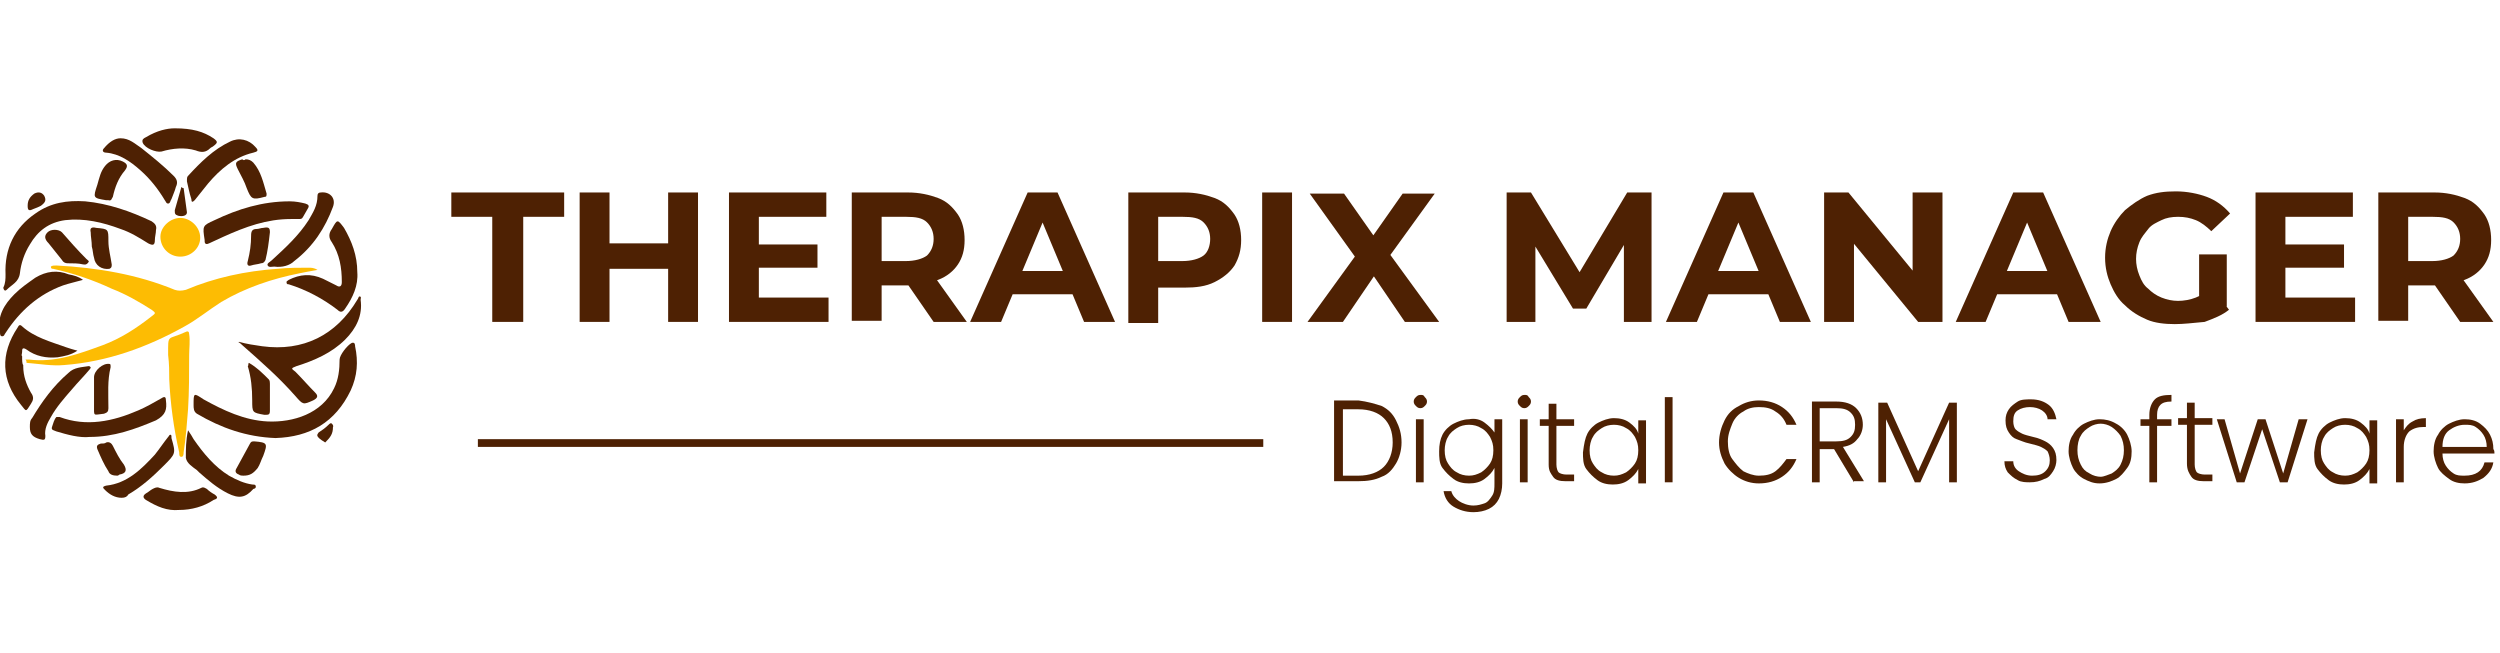 <?xml version="1.0" encoding="utf-8"?>
<!-- Generator: Adobe Illustrator 24.0.2, SVG Export Plug-In . SVG Version: 6.00 Build 0)  -->
<svg version="1.1" id="Layer_1" xmlns="http://www.w3.org/2000/svg" xmlns:xlink="http://www.w3.org/1999/xlink" x="0px" y="0px"
	 viewBox="0 0 226 59" style="enable-background:new 0 0 226 59;" xml:space="preserve">
<style type="text/css">
	.st0{enable-background:new    ;}
	.st1{fill:#4E2103;}
	.st2{fill:#fdbc03;}
</style>
<g>
	<g>
		<g>
			<g class="st0">
				<path class="st1" d="M44.5,29.1v-9.5h-3.7v-2.2h10.2v2.2h-3.7v9.5H44.5z"/>
				<path class="st1" d=	"M55.1,29.1h-2.7V17.4h2.7V29.1z M60.6,24.3h-5.7V22h5.7V24.3z M60.4,17.4h2.7v11.7h-2.7V17.4z"/>
				<path class="st1" d="M68.5,26.9h6.4v2.2h-9V17.4h8.8v2.2h-6.1V26.9z M68.3,22.1h5.6v2.1h-5.6V22.1z"/>
				<path class="st1" d="M77,29.1V17.4h5.1c1,0,1.9,0.2,2.7,0.5s1.3,0.8,1.8,1.5c0.4,0.6,0.6,1.4,0.6,2.3c0,0.9-0.2,1.6-0.6,2.2
					c-0.4,0.6-1,1.1-1.8,1.4c-0.8,0.3-1.7,0.5-2.7,0.5h-3.6l1.2-1.2v4.4H77z M79.7,24.9l-1.2-1.3h3.4c0.8,0,1.5-0.2,1.9-0.5
					c0.4-0.4,0.6-0.9,0.6-1.5c0-0.6-0.2-1.1-0.6-1.5c-0.4-0.4-1-0.5-1.9-0.5h-3.4l1.2-1.3V24.9z M84.4,29.1l-2.9-4.2h2.9l3,4.2H84.4
					z"/>
				<path class="st1" d="M87.7,29.1l5.2-11.7h2.7l5.2,11.7H98l-4.3-10.3h1.1l-4.3,10.3H87.7z M90.3,26.6l0.7-2.1h6l0.7,2.1H90.3z"/>
				<path class="st1" d="M102,29.1V17.4h5.1c1,0,1.9,0.2,2.7,0.5s1.3,0.8,1.8,1.5c0.4,0.6,0.6,1.4,0.6,2.3c0,0.9-0.2,1.6-0.6,2.3
					c-0.4,0.6-1,1.1-1.8,1.5s-1.7,0.5-2.7,0.5h-3.6l1.2-1.2v4.4H102z M104.7,24.9l-1.2-1.3h3.4c0.8,0,1.5-0.2,1.9-0.5
					s0.6-0.9,0.6-1.5c0-0.6-0.2-1.1-0.6-1.5c-0.4-0.4-1-0.5-1.9-0.5h-3.4l1.2-1.3V24.9z"/>
				<path class="st1" d="M114.1,29.1V17.4h2.7v11.7H114.1z"/>
				<path class="st1" d="M118.2,29.1l5-6.9v2l-4.8-6.7h3.1l3.3,4.7l-1.3,0l3.3-4.7h2.9L125,24v-1.9l5.1,7h-3.1l-3.4-5h1.2l-3.4,5
					H118.2z"/>
				<path class="st1" d="M136.2,29.1V17.4h2.2l5,8.2h-1.2l4.9-8.2h2.2l0,11.7h-2.5l0-7.8h0.5l-3.9,6.6h-1.2l-4-6.6h0.6v7.8H136.2z"
					/>
				<path class="st1" d="M150.6,29.1l5.2-11.7h2.7l5.2,11.7h-2.8l-4.3-10.3h1.1l-4.3,10.3H150.6z M153.2,26.6l0.7-2.1h6l0.7,2.1
					H153.2z"/>
				<path class="st1" d="M164.9,29.1V17.4h2.2l6.9,8.4h-1.1v-8.4h2.7v11.7h-2.2l-6.9-8.4h1.1v8.4H164.9z"/>
				<path class="st1" d="M176.8,29.1l5.2-11.7h2.7l5.2,11.7H187l-4.3-10.3h1.1l-4.3,10.3H176.8z M179.4,26.6l0.7-2.1h6l0.7,2.1
					H179.4z"/>
				<path class="st1" d="M196.6,29.3c-0.9,0-1.8-0.1-2.5-0.4s-1.4-0.7-2-1.3c-0.6-0.5-1-1.2-1.3-1.9c-0.3-0.7-0.5-1.5-0.5-2.4
					s0.2-1.7,0.5-2.4c0.3-0.7,0.8-1.4,1.3-1.9c0.6-0.5,1.3-1,2-1.3c0.8-0.3,1.6-0.4,2.6-0.4c1,0,2,0.2,2.8,0.5
					c0.8,0.3,1.5,0.8,2.1,1.5l-1.7,1.6c-0.4-0.4-0.9-0.8-1.4-1s-1-0.3-1.6-0.3c-0.6,0-1.1,0.1-1.5,0.3s-0.9,0.4-1.2,0.8
					s-0.6,0.7-0.8,1.2c-0.2,0.5-0.3,1-0.3,1.5c0,0.5,0.1,1,0.3,1.5c0.2,0.5,0.4,0.9,0.8,1.2c0.3,0.3,0.7,0.6,1.2,0.8s1,0.3,1.5,0.3
					c0.5,0,1.1-0.1,1.6-0.3s1-0.5,1.5-0.9l1.5,2c-0.6,0.5-1.4,0.8-2.2,1.1C198.2,29.2,197.4,29.3,196.6,29.3z M198.8,27.4v-4.4h2.5
					v4.7L198.8,27.4z"/>
				<path class="st1" d="M206.5,26.9h6.4v2.2h-9V17.4h8.8v2.2h-6.1V26.9z M206.3,22.1h5.6v2.1h-5.6V22.1z"/>
				<path class="st1" d="M215,29.1V17.4h5.1c1,0,1.9,0.2,2.7,0.5c0.8,0.3,1.3,0.8,1.8,1.5c0.4,0.6,0.6,1.4,0.6,2.3
					c0,0.9-0.2,1.6-0.6,2.2c-0.4,0.6-1,1.1-1.8,1.4c-0.8,0.3-1.7,0.5-2.7,0.5h-3.6l1.2-1.2v4.4H215z M217.7,24.9l-1.2-1.3h3.4
					c0.8,0,1.5-0.2,1.9-0.5c0.4-0.4,0.6-0.9,0.6-1.5c0-0.6-0.2-1.1-0.6-1.5c-0.4-0.4-1-0.5-1.9-0.5h-3.4l1.2-1.3V24.9z M222.4,29.1
					l-2.9-4.2h2.9l3,4.2H222.4z"/>
			</g>
		</g>
		<g>
			<g class="st0">
				<path class="st1" d="M124.9,36.7c0.6,0.3,1,0.7,1.3,1.3s0.5,1.2,0.5,2c0,0.7-0.2,1.4-0.5,1.9s-0.7,1-1.3,1.2
					c-0.6,0.3-1.3,0.4-2.1,0.4h-2.2v-7.3h2.2C123.6,36.3,124.3,36.5,124.9,36.7z M125.1,42.2c0.5-0.5,0.8-1.3,0.8-2.2
					c0-1-0.3-1.7-0.8-2.2c-0.5-0.5-1.3-0.8-2.3-0.8h-1.4V43h1.4C123.8,43,124.6,42.7,125.1,42.2z"/>
				<path class="st1" d="M128,36.7c-0.1-0.1-0.2-0.2-0.2-0.4s0.1-0.3,0.2-0.4c0.1-0.1,0.2-0.2,0.4-0.2s0.3,0,0.4,0.2
					c0.1,0.1,0.2,0.2,0.2,0.4s-0.1,0.3-0.2,0.4c-0.1,0.1-0.2,0.2-0.4,0.2S128.1,36.8,128,36.7z M128.7,37.9v5.7H128v-5.7H128.7z"/>
				<path class="st1" d="M134.2,38.2c0.4,0.3,0.7,0.6,0.9,0.9v-1.2h0.7v5.8c0,0.5-0.1,1-0.3,1.4c-0.2,0.4-0.5,0.7-0.9,0.9
					c-0.4,0.2-0.9,0.3-1.4,0.3c-0.7,0-1.3-0.2-1.8-0.5c-0.5-0.3-0.8-0.8-0.9-1.4h0.7c0.1,0.4,0.4,0.7,0.7,0.9
					c0.3,0.2,0.8,0.4,1.3,0.4c0.4,0,0.7-0.1,1-0.2s0.5-0.4,0.7-0.7c0.2-0.3,0.2-0.7,0.2-1.1v-1.4c-0.2,0.4-0.5,0.7-0.9,1
					s-0.9,0.4-1.4,0.4c-0.5,0-1-0.1-1.4-0.4s-0.7-0.6-1-1s-0.3-1-0.3-1.5c0-0.6,0.1-1.1,0.3-1.5c0.2-0.4,0.6-0.8,1-1
					c0.4-0.2,0.9-0.4,1.4-0.4C133.3,37.8,133.8,37.9,134.2,38.2z M134.7,39.5c-0.2-0.3-0.4-0.6-0.8-0.8c-0.3-0.2-0.7-0.3-1.1-0.3
					c-0.4,0-0.8,0.1-1.1,0.3c-0.3,0.2-0.6,0.4-0.8,0.8c-0.2,0.3-0.3,0.8-0.3,1.2c0,0.5,0.1,0.9,0.3,1.2s0.4,0.6,0.8,0.8
					c0.3,0.2,0.7,0.3,1.1,0.3c0.4,0,0.7-0.1,1.1-0.3c0.3-0.2,0.6-0.5,0.8-0.8c0.2-0.3,0.3-0.7,0.3-1.2S134.9,39.9,134.7,39.5z"/>
				<path class="st1" d="M137.4,36.7c-0.1-0.1-0.2-0.2-0.2-0.4s0.1-0.3,0.2-0.4c0.1-0.1,0.2-0.2,0.4-0.2s0.3,0,0.4,0.2
					c0.1,0.1,0.2,0.2,0.2,0.4s-0.1,0.3-0.2,0.4c-0.1,0.1-0.2,0.2-0.4,0.2S137.5,36.8,137.4,36.7z M138.1,37.9v5.7h-0.7v-5.7H138.1z"
					/>
				<path class="st1" d="M140.7,38.5V42c0,0.3,0.1,0.6,0.2,0.7c0.1,0.1,0.4,0.2,0.7,0.2h0.7v0.6h-0.8c-0.5,0-0.9-0.1-1.1-0.4
					S140,42.6,140,42v-3.5h-0.8v-0.6h0.8v-1.4h0.7v1.4h1.6v0.6H140.7z"/>
				<path class="st1" d="M143.5,39.2c0.2-0.4,0.6-0.8,1-1c0.4-0.2,0.9-0.4,1.4-0.4c0.5,0,1,0.1,1.4,0.4c0.4,0.3,0.7,0.6,0.8,1v-1.2
					h0.7v5.7h-0.7v-1.3c-0.2,0.4-0.5,0.7-0.9,1s-0.9,0.4-1.4,0.4c-0.5,0-1-0.1-1.4-0.4s-0.7-0.6-1-1s-0.3-1-0.3-1.5
					C143.2,40.1,143.3,39.6,143.5,39.2z M147.8,39.5c-0.2-0.3-0.4-0.6-0.8-0.8c-0.3-0.2-0.7-0.3-1.1-0.3c-0.4,0-0.8,0.1-1.1,0.3
					c-0.3,0.2-0.6,0.4-0.8,0.8c-0.2,0.3-0.3,0.8-0.3,1.2c0,0.5,0.1,0.9,0.3,1.2s0.4,0.6,0.8,0.8c0.3,0.2,0.7,0.3,1.1,0.3
					c0.4,0,0.7-0.1,1.1-0.3c0.3-0.2,0.6-0.5,0.8-0.8c0.2-0.3,0.3-0.7,0.3-1.2S148,39.9,147.8,39.5z"/>
				<path class="st1" d="M151.2,35.9v7.7h-0.7v-7.7H151.2z"/>
				<path class="st1" d="M155.9,38c0.3-0.6,0.7-1,1.3-1.3c0.5-0.3,1.1-0.5,1.8-0.5c0.8,0,1.5,0.2,2.1,0.6s1,0.9,1.3,1.6h-0.9
					c-0.2-0.5-0.5-0.9-1-1.2c-0.4-0.3-0.9-0.4-1.5-0.4c-0.5,0-1,0.1-1.4,0.4c-0.4,0.2-0.8,0.6-1,1.1s-0.4,1-0.4,1.6s0.1,1.2,0.4,1.6
					s0.6,0.8,1,1.1c0.4,0.2,0.9,0.4,1.4,0.4c0.6,0,1.1-0.1,1.5-0.4c0.4-0.3,0.7-0.7,1-1.1h0.9c-0.3,0.7-0.7,1.2-1.3,1.6
					c-0.6,0.4-1.3,0.6-2.1,0.6c-0.7,0-1.3-0.2-1.8-0.5c-0.5-0.3-1-0.8-1.3-1.3c-0.3-0.6-0.5-1.2-0.5-1.9S155.6,38.6,155.9,38z"/>
				<path class="st1" d="M167.6,43.6l-1.8-3h-1.3v3h-0.7v-7.3h2.2c0.8,0,1.4,0.2,1.8,0.6c0.4,0.4,0.6,0.9,0.6,1.5
					c0,0.5-0.2,1-0.5,1.3c-0.3,0.4-0.7,0.6-1.3,0.7l1.9,3.1H167.6z M164.5,39.9h1.5c0.6,0,1-0.1,1.3-0.4c0.3-0.3,0.4-0.6,0.4-1.1
					c0-0.5-0.1-0.8-0.4-1.1s-0.7-0.4-1.3-0.4h-1.5V39.9z"/>
				<path class="st1" d="M176.9,36.4v7.2h-0.7v-5.7l-2.6,5.7h-0.5l-2.6-5.7v5.7h-0.7v-7.2h0.8l2.8,6.2l2.8-6.2H176.9z"/>
				<path class="st1" d="M182.4,43.4c-0.4-0.2-0.6-0.4-0.9-0.7c-0.2-0.3-0.3-0.6-0.3-1h0.8c0,0.4,0.2,0.7,0.5,0.9s0.7,0.4,1.2,0.4
					c0.5,0,0.9-0.1,1.2-0.4c0.3-0.3,0.4-0.6,0.4-1c0-0.3-0.1-0.6-0.2-0.8c-0.2-0.2-0.4-0.3-0.6-0.4c-0.2-0.1-0.6-0.2-1-0.3
					c-0.5-0.1-0.9-0.3-1.2-0.4s-0.5-0.3-0.7-0.6c-0.2-0.3-0.3-0.6-0.3-1.1c0-0.4,0.1-0.7,0.3-1c0.2-0.3,0.5-0.5,0.8-0.7
					s0.8-0.2,1.2-0.2c0.7,0,1.2,0.2,1.6,0.5s0.6,0.8,0.7,1.3h-0.8c0-0.3-0.2-0.6-0.5-0.8c-0.3-0.2-0.7-0.3-1.1-0.3
					c-0.4,0-0.8,0.1-1.1,0.3c-0.3,0.2-0.4,0.5-0.4,1c0,0.3,0.1,0.6,0.2,0.7c0.2,0.2,0.4,0.3,0.6,0.4c0.2,0.1,0.6,0.2,1,0.3
					c0.5,0.1,0.9,0.3,1.1,0.4s0.5,0.3,0.7,0.6c0.2,0.3,0.3,0.6,0.3,1.1c0,0.3-0.1,0.7-0.3,1c-0.2,0.3-0.4,0.6-0.8,0.7
					c-0.4,0.2-0.8,0.3-1.3,0.3C183.2,43.6,182.7,43.6,182.4,43.4z"/>
				<path class="st1" d="M188.4,43.3c-0.4-0.2-0.8-0.6-1-1c-0.2-0.4-0.4-1-0.4-1.5s0.1-1.1,0.4-1.5c0.2-0.4,0.6-0.8,1-1
					c0.4-0.2,0.9-0.4,1.4-0.4c0.5,0,1,0.1,1.5,0.4c0.4,0.2,0.8,0.6,1,1c0.2,0.4,0.4,1,0.4,1.5c0,0.6-0.1,1.1-0.4,1.5s-0.6,0.8-1,1
					s-0.9,0.4-1.5,0.4S188.8,43.5,188.4,43.3z M190.9,42.8c0.3-0.2,0.6-0.4,0.8-0.8s0.3-0.8,0.3-1.3c0-0.5-0.1-0.9-0.3-1.3
					c-0.2-0.3-0.5-0.6-0.8-0.8c-0.3-0.2-0.7-0.3-1-0.3s-0.7,0.1-1,0.3c-0.3,0.2-0.6,0.4-0.8,0.8c-0.2,0.3-0.3,0.8-0.3,1.3
					c0,0.5,0.1,0.9,0.3,1.3s0.4,0.6,0.8,0.8c0.3,0.2,0.7,0.3,1,0.3S190.6,42.9,190.9,42.8z"/>
				<path class="st1" d="M196.3,38.5H195v5.1h-0.7v-5.1h-0.8v-0.6h0.8v-0.4c0-0.6,0.2-1.1,0.5-1.4s0.8-0.4,1.5-0.4v0.6
					c-0.5,0-0.8,0.1-1,0.3c-0.2,0.2-0.3,0.5-0.3,0.9v0.4h1.3V38.5z"/>
				<path class="st1" d="M198.4,38.5V42c0,0.3,0.1,0.6,0.2,0.7c0.1,0.1,0.4,0.2,0.7,0.2h0.7v0.6h-0.8c-0.5,0-0.9-0.1-1.1-0.4
					s-0.4-0.6-0.4-1.2v-3.5h-0.8v-0.6h0.8v-1.4h0.7v1.4h1.6v0.6H198.4z"/>
				<path class="st1" d="M208.6,37.9l-1.8,5.7h-0.7l-1.6-4.8l-1.6,4.8h-0.7l-1.8-5.7h0.7l1.4,4.9l1.6-4.9h0.7l1.6,4.9l1.4-4.9H208.6
					z"/>
				<path class="st1" d="M209.6,39.2c0.2-0.4,0.6-0.8,1-1c0.4-0.2,0.9-0.4,1.4-0.4c0.5,0,1,0.1,1.4,0.4c0.4,0.3,0.7,0.6,0.8,1v-1.2
					h0.7v5.7h-0.7v-1.3c-0.2,0.4-0.5,0.7-0.9,1s-0.9,0.4-1.4,0.4c-0.5,0-1-0.1-1.4-0.4s-0.7-0.6-1-1s-0.3-1-0.3-1.5
					C209.3,40.1,209.4,39.6,209.6,39.2z M213.9,39.5c-0.2-0.3-0.4-0.6-0.8-0.8c-0.3-0.2-0.7-0.3-1.1-0.3c-0.4,0-0.8,0.1-1.1,0.3
					c-0.3,0.2-0.6,0.4-0.8,0.8c-0.2,0.3-0.3,0.8-0.3,1.2c0,0.5,0.1,0.9,0.3,1.2s0.4,0.6,0.8,0.8c0.3,0.2,0.7,0.3,1.1,0.3
					c0.4,0,0.7-0.1,1.1-0.3c0.3-0.2,0.6-0.5,0.8-0.8c0.2-0.3,0.3-0.7,0.3-1.2S214.1,39.9,213.9,39.5z"/>
				<path class="st1" d="M218.1,38.1c0.3-0.2,0.7-0.3,1.2-0.3v0.8h-0.2c-0.5,0-0.9,0.1-1.3,0.4c-0.3,0.3-0.5,0.8-0.5,1.4v3.2h-0.7
					v-5.7h0.7v1C217.5,38.6,217.7,38.3,218.1,38.1z"/>
				<path class="st1" d="M225.5,41h-4.7c0,0.4,0.1,0.8,0.3,1.1c0.2,0.3,0.4,0.5,0.7,0.7s0.6,0.2,1,0.2c0.5,0,0.9-0.1,1.2-0.3
					c0.3-0.2,0.5-0.5,0.6-0.9h0.8c-0.1,0.6-0.4,1-0.9,1.4c-0.5,0.3-1,0.5-1.7,0.5c-0.5,0-1-0.1-1.4-0.4s-0.8-0.6-1-1
					c-0.2-0.4-0.4-1-0.4-1.5s0.1-1.1,0.4-1.5c0.2-0.4,0.6-0.8,1-1c0.4-0.2,0.9-0.4,1.4-0.4c0.5,0,1,0.1,1.4,0.4s0.7,0.6,0.9,1
					c0.2,0.4,0.3,0.8,0.3,1.3C225.5,40.7,225.5,40.9,225.5,41z M224.5,39.3c-0.2-0.3-0.4-0.5-0.7-0.7s-0.6-0.2-1-0.2
					c-0.5,0-1,0.2-1.4,0.5s-0.6,0.8-0.6,1.5h4C224.8,40,224.7,39.6,224.5,39.3z"/>
			</g>
		</g>
		<rect x="43.2" y="39.7" class="st1" width="71" height="0.7"/>
	</g>
	<g>
		<path class="st1" d="M2.8,35.5c0.3,0.4,0.2,0.7,0,1c-0.5,0.8-0.4,0.7-0.9,0.1c-1.8-2.2-1.9-4.6-0.3-7c0.1-0.2,0.2-0.3,0.4-0.1
			c1.1,1,2.6,1.4,4,1.9c0.3,0.1,0.6,0.2,1,0.3c-0.6,0.4-1.2,0.5-1.8,0.6c-1,0.1-2-0.1-2.8-0.7C2.1,31.4,2,31.5,2,31.7c0,0,0,0,0,0
			c0,0,0,0.1,0,0.1c0,0.2-0.1,0.3,0,0.4c0,0.4,0,0.7,0.1,0.8c0,0,0,0,0,0c0,0,0,0,0,0.1C2.1,34,2.4,34.8,2.8,35.5z"/>
		<path class="st2" d="M28.7,24.4c-0.6,0.1-1.1,0.2-1.6,0.3c-2.5,0.5-4.9,1.3-7.1,2.6c-1.1,0.7-2.2,1.6-3.3,2.2
			c-3.4,1.9-7,3.2-10.9,3.5c-1.1,0.1-2.2-0.1-3.4-0.2c0-0.1,0-0.2-0.1-0.3c0.1,0,0.2,0,0.3,0C5,32.8,7.1,32,9.3,31.2
			c1.6-0.6,3-1.5,4.4-2.6c0.4-0.3,0.4-0.3,0-0.6c-1.1-0.7-2.3-1.4-3.6-1.9c-1.7-0.8-3.5-1.4-5.3-1.8c-0.1,0-0.2,0-0.2-0.2
			C4.7,24,4.9,24,5.1,24c3.7,0.2,7.3,0.8,10.7,2.2c0.3,0.1,0.6,0.1,1,0c2.6-1.1,5.4-1.7,8.3-1.9c1-0.1,1.9-0.1,2.8-0.1
			C28.1,24.2,28.4,24.2,28.7,24.4z"/>
		<path class="st2" d="M15.2,32.1C15.2,32.1,15.2,32.1,15.2,32.1c0-2-0.1-1.3,1.6-2.1c0.2-0.1,0.3,0,0.3,0.2c0.1,0.6,0,1.3,0,1.9
			c0,1.6,0,3.3-0.1,4.9c-0.1,1.3-0.2,2.6-0.4,3.9c0,0.1,0,0.4-0.2,0.4c-0.2,0-0.2-0.2-0.2-0.4c-0.5-2.2-0.8-4.4-0.9-6.6
			C15.3,33.6,15.3,32.9,15.2,32.1C15.3,32.1,15.3,32.1,15.2,32.1z"/>
		<path class="st1" d="M10.9,12.5c0.8,0,1.3,0.5,1.9,0.9c1,0.8,2,1.6,2.9,2.5c0.3,0.3,0.4,0.6,0.2,1c-0.1,0.4-0.3,0.8-0.4,1.1
			c-0.1,0.1-0.1,0.4-0.3,0.4c-0.2,0-0.2-0.2-0.3-0.3c-0.6-1-1.3-1.9-2.2-2.7c-0.9-0.8-1.9-1.5-3.1-1.6c-0.3,0-0.4-0.2-0.2-0.4
			C9.9,12.8,10.4,12.5,10.9,12.5z"/>
		<path class="st1" d="M16.9,16.4c0-0.3,0-0.4,0.1-0.5c1.1-1.2,2.3-2.4,3.8-3.1c0.8-0.4,1.7-0.2,2.3,0.5c0.3,0.3,0.2,0.4-0.2,0.5
			c-1.7,0.4-3,1.5-4.1,2.8c-0.4,0.5-0.8,1-1.2,1.5c-0.2,0.2-0.3,0.2-0.3-0.1C17.1,17.4,17,16.8,16.9,16.4z"/>
		<path class="st1" d="M17,38.9c0.2,0.3,0.4,0.6,0.5,0.8c0.9,1.3,1.9,2.5,3.2,3.3c0.7,0.4,1.4,0.7,2.1,0.8c0.1,0,0.3,0,0.3,0.1
			c0.1,0.2-0.1,0.3-0.2,0.3c-0.7,0.8-1.3,0.9-2.3,0.4c-1-0.5-1.8-1.2-2.6-1.9c-0.1-0.1-0.2-0.2-0.2-0.2c-0.4-0.3-0.9-0.6-1-1.1
			C16.8,40.6,16.8,39.8,17,38.9z"/>
		<path class="st1" d="M11,45c-0.6,0-1.1-0.3-1.5-0.7c-0.2-0.2-0.3-0.3,0.1-0.4c1.9-0.2,3.2-1.5,4.4-2.8c0.4-0.5,0.8-1.1,1.2-1.6
			c0.1-0.1,0.1-0.2,0.2-0.2c0.1,0,0.1,0.1,0.1,0.2c0,0,0,0.1,0,0.1c0.4,1.4,0.4,1.4-0.7,2.5c-1,1-2,1.9-3.2,2.6
			C11.5,44.9,11.3,45,11,45z"/>
		<path class="st1" d="M15.8,11.6c1.6,0,2.6,0.3,3.5,0.9c0.4,0.3,0.4,0.4,0,0.7c-0.1,0.1-0.2,0.1-0.3,0.2c-0.4,0.4-0.8,0.4-1.3,0.2
			c-1-0.3-2.1-0.2-3.1,0.1c-0.5,0.1-1.5-0.3-1.7-0.8c-0.1-0.3,0.1-0.4,0.3-0.5C14.2,11.8,15.1,11.6,15.8,11.6z"/>
		<path class="st2" d="M16.3,23.2c-1,0-1.8-0.8-1.8-1.8c0-0.9,0.9-1.7,1.8-1.7c0.9,0,1.8,0.8,1.8,1.8C18.1,22.4,17.3,23.2,16.3,23.2
			z"/>
		<path class="st1" d="M16.6,17c0.1,0.7,0.2,1.5,0.3,2.2c0,0.3-0.4,0.4-0.8,0.3c-0.3-0.1-0.3-0.2-0.3-0.5c0.2-0.7,0.4-1.4,0.6-2.1
			C16.5,17,16.5,17,16.6,17z"/>
		<g>
			<g>
				<path class="st1" d="M0.5,24.8c-0.1-2.3,0.8-4.2,2.7-5.5c1.4-1,2.9-1.2,4.5-1.1c2.1,0.2,4.1,0.9,6,1.8c0.3,0.2,0.5,0.4,0.4,0.8
					c0,0.3-0.1,0.6-0.1,0.9c0,0.5-0.2,0.5-0.6,0.3c-0.8-0.5-1.6-1-2.5-1.3c-1.6-0.6-3.3-1-5-0.8c-1.5,0.2-2.5,1-3.2,2.2
					c-0.5,0.8-0.8,1.7-0.9,2.6c-0.1,0.8-0.7,1-1.2,1.5c-0.2,0.2-0.3-0.1-0.3-0.2C0.5,25.6,0.5,25.2,0.5,24.8z"/>
				<path class="st1" d="M24.9,39.6c-2.6-0.1-4.9-0.9-7.1-2.2c-0.3-0.2-0.3-0.5-0.3-0.8c0-1.1,0-1.1,0.9-0.5c1.8,1,3.7,1.9,5.8,2
					c2.3,0.1,4.9-0.7,6-3c0.4-0.8,0.5-1.7,0.5-2.6c0-0.4,0.7-1.3,1.1-1.5c0.3-0.1,0.3,0.2,0.3,0.3c0.3,1.4,0.2,2.7-0.4,4
					C30.3,38.2,28,39.5,24.9,39.6z"/>
				<path class="st1" d="M21.6,30.9c0.7,0.2,1.4,0.3,2.1,0.4c3.7,0.5,6.7-1,8.6-4.2c0.1-0.1,0.1-0.3,0.2-0.3c0.2,0,0.1,0.2,0.1,0.3
					c0.2,1.4-0.4,2.6-1.4,3.6c-1.2,1.2-2.8,1.9-4.4,2.4c-0.5,0.2-0.5,0.2-0.1,0.5c0.6,0.6,1.2,1.3,1.8,1.9c0.3,0.3,0.2,0.5-0.2,0.7
					c-0.9,0.4-0.9,0.4-1.6-0.4c-1.5-1.7-3.1-3.1-4.8-4.6c-0.1-0.1-0.2-0.2-0.4-0.3C21.6,31,21.6,31,21.6,30.9z"/>
				<path class="st1" d="M32.3,24.6c0.1,1.2-0.4,2.3-1.1,3.3c-0.2,0.3-0.4,0.4-0.7,0.1c-1.3-1-2.8-1.8-4.4-2.3c-0.1,0-0.2,0-0.2-0.2
					c0-0.1,0.1-0.1,0.2-0.2c1-0.5,2-0.6,3.1-0.1c0.4,0.2,0.8,0.4,1.2,0.6c0.3,0.2,0.5,0.1,0.5-0.3c0-1.3-0.2-2.5-0.9-3.6
					c-0.3-0.4-0.3-0.8,0-1.2c0.5-0.9,0.5-0.9,1.1-0.1C31.8,21.8,32.3,23.1,32.3,24.6z"/>
				<path class="st1" d="M26.3,19.8c-2.2,0-4.1,0.7-6.1,1.6c-0.4,0.2-0.9,0.4-1.3,0.6c-0.2,0.1-0.4,0.1-0.4-0.2c0,0,0-0.1,0-0.1
					c-0.2-1.3-0.2-1.3,0.9-1.8c2.1-1,4.3-1.7,6.8-1.7c0.5,0,1,0.1,1.4,0.2c0.3,0.1,0.4,0.2,0.2,0.5c-0.1,0.2-0.3,0.5-0.4,0.7
					c-0.1,0.2-0.2,0.2-0.4,0.2C26.8,19.8,26.6,19.8,26.3,19.8z"/>
				<path class="st1" d="M8.1,39.5c-0.9,0.1-2-0.2-3-0.5c-0.2-0.1-0.5-0.1-0.4-0.4c0.1-0.3,0.2-0.7,0.4-0.9c0,0,0.2,0,0.3,0
					c2.4,0.9,4.8,0.4,7.1-0.6c0.7-0.3,1.4-0.7,2.1-1.1c0.3-0.2,0.4-0.1,0.4,0.2c0.1,0.8,0,1.3-0.9,1.8C12.2,38.8,10.3,39.5,8.1,39.5
					z"/>
				<path class="st1" d="M7.5,25.3c-0.7,0.2-1.2,0.3-1.8,0.5c-2.2,0.8-3.9,2.3-5.2,4.3c-0.1,0.1-0.1,0.3-0.3,0.3
					c-0.2,0-0.2-0.2-0.2-0.4c-0.3-1.4,0.4-2.5,1.3-3.4c0.6-0.6,1.2-1,1.9-1.5c1-0.6,2-0.7,3-0.3C6.7,24.9,7.1,25,7.5,25.3z"/>
				<path class="st1" d="M24.8,24.1c-0.2,0-0.5,0.1-0.6-0.1c-0.1-0.2,0.2-0.3,0.4-0.5c1.2-1.1,2.4-2.2,3.3-3.6
					c0.4-0.7,0.8-1.3,0.8-2.2c0-0.2,0.1-0.3,0.3-0.3c0.8-0.1,1.4,0.5,1.1,1.3c-0.7,1.9-1.8,3.6-3.5,4.9C26.2,24,25.5,24.2,24.8,24.1
					z"/>
				<path class="st1" d="M2.7,38.6c0-0.3,0-0.6,0.2-0.8c0.9-1.5,1.9-2.9,3.3-4.1c0.5-0.5,1.2-0.5,1.8-0.6c0.1,0,0.1,0,0.2,0.1
					c0,0.1-0.1,0.2-0.1,0.2c-0.5,0.6-1.1,1.2-1.6,1.8c-0.7,0.8-1.4,1.6-1.9,2.5c-0.3,0.5-0.6,1.1-0.5,1.7c0,0.4-0.1,0.4-0.5,0.3
					C2.9,39.5,2.7,39.2,2.7,38.6z"/>
				<g>
					<path class="st1" d="M16.2,46.1c-1.1,0.1-2-0.3-3-0.9c-0.3-0.2-0.3-0.4,0-0.6c0.2-0.1,0.4-0.3,0.6-0.4c0.2-0.1,0.4-0.2,0.6-0.1
						c1.3,0.4,2.6,0.6,3.8,0c0.2-0.1,0.3,0,0.5,0.1c0.2,0.2,0.5,0.4,0.7,0.5c0.4,0.3,0.2,0.4-0.1,0.5C18.4,45.8,17.3,46.1,16.2,46.1
						z"/>
				</g>
				<path class="st1" d="M22.5,32.8c0.7,0.4,1.2,0.9,1.8,1.5c0.1,0.1,0.1,0.3,0.1,0.4c0,0.8,0,1.6,0,2.4c0,0.4-0.1,0.4-0.5,0.4
					c-1.1-0.2-1.1-0.2-1.1-1.3c0-1.1-0.1-2.1-0.4-3.1C22.5,33,22.4,32.9,22.5,32.8z"/>
				<path class="st1" d="M9.8,18.1c-0.1,0-0.1,0-0.2,0c-1.2-0.2-1.2-0.2-0.8-1.4C9,16,9.1,15.5,9.5,15c0.4-0.5,1-0.7,1.6-0.4
					c0.4,0.2,0.5,0.4,0.2,0.8c-0.6,0.7-0.9,1.5-1.1,2.4C10.1,17.9,10.1,18.2,9.8,18.1z"/>
				<path class="st1" d="M22.2,14.4c0.3,0,0.5,0.1,0.7,0.3c0.7,0.8,0.9,1.8,1.2,2.8c0,0.2,0,0.3-0.2,0.3c0,0,0,0,0,0
					c-1.1,0.3-1.2,0.2-1.6-0.8c-0.2-0.6-0.5-1.1-0.8-1.7c-0.3-0.6-0.2-0.7,0.4-0.9C22,14.5,22.1,14.5,22.2,14.4z"/>
				<path class="st1" d="M7.5,23.9c-0.4-0.1-0.9-0.1-1.4-0.1c-0.2,0-0.4-0.1-0.5-0.3c-0.4-0.5-0.8-1-1.2-1.5C4,21.6,4,21.3,4.3,21
					c0.3-0.3,1-0.3,1.3,0c0.7,0.8,1.4,1.6,2.2,2.4c0.1,0.1,0.3,0.2,0.2,0.3C7.8,24,7.6,23.9,7.5,23.9z"/>
				<path class="st1" d="M10,33.2c-0.3,1.2-0.2,2.4-0.2,3.7c0,0.3-0.1,0.4-0.4,0.5c-1,0.1-0.9,0.3-0.9-0.8c0-0.8,0-1.6,0-2.5
					c0-0.6,0.8-1.3,1.4-1.2C10,32.9,10,33,10,33.2z"/>
				<path class="st1" d="M8.2,21c-0.1-0.4,0.1-0.5,0.5-0.4c1.1,0.1,1.1,0.1,1.1,1.2c0,0.7,0.2,1.4,0.3,2.1c0,0.2,0,0.3-0.2,0.4
					c-0.7,0.1-1.3-0.3-1.4-1c-0.1-0.3-0.1-0.7-0.2-1C8.3,21.8,8.2,21.4,8.2,21z"/>
				<path class="st1" d="M24.4,21c-0.1,0.9-0.2,1.7-0.4,2.5c-0.1,0.2-0.2,0.3-0.4,0.3c-0.3,0.1-0.6,0.1-0.9,0.2
					c-0.3,0.1-0.4-0.1-0.3-0.4c0.2-0.8,0.3-1.5,0.3-2.3c0-0.4,0.1-0.6,0.5-0.6c0.2,0,0.4-0.1,0.6-0.1C24.3,20.5,24.4,20.6,24.4,21z"
					/>
				<path class="st1" d="M22,43c-0.1,0-0.3,0-0.4-0.1c-0.3-0.1-0.4-0.3-0.2-0.6c0.4-0.7,0.8-1.5,1.2-2.2c0.1-0.2,0.2-0.2,0.4-0.2
					c1.2,0.1,1.2,0.2,0.8,1.3c-0.2,0.4-0.3,0.8-0.5,1.1C22.9,42.8,22.6,43,22,43z"/>
				<path class="st1" d="M10.6,43c-0.4,0-0.7-0.1-0.8-0.4c-0.4-0.6-0.7-1.3-1-2c-0.1-0.3,0-0.4,0.3-0.5c0.2,0,0.4,0,0.5-0.1
					c0.3-0.1,0.5,0.1,0.6,0.3c0.3,0.6,0.6,1.2,1,1.7c0.3,0.5,0.2,0.8-0.4,0.9C10.7,43,10.6,43,10.6,43z"/>
				<path class="st1" d="M2.5,18.6c0-0.5,0.2-0.8,0.6-1.1c0.4-0.2,0.7-0.1,0.9,0.2c0.2,0.4,0.1,0.6-0.3,0.9
					c-0.2,0.1-0.4,0.2-0.7,0.3C2.6,19.1,2.5,19,2.5,18.6z"/>
				<path class="st1" d="M30.1,38.6c0,0.6-0.2,0.9-0.7,1.4c-1-0.6-0.7-0.7-0.6-0.9c0.3-0.2,0.6-0.4,0.9-0.7c0.1-0.1,0.2-0.2,0.3-0.1
					C30.2,38.5,30.1,38.6,30.1,38.6z"/>
			</g>
		</g>
	</g>
</g>
</svg>
